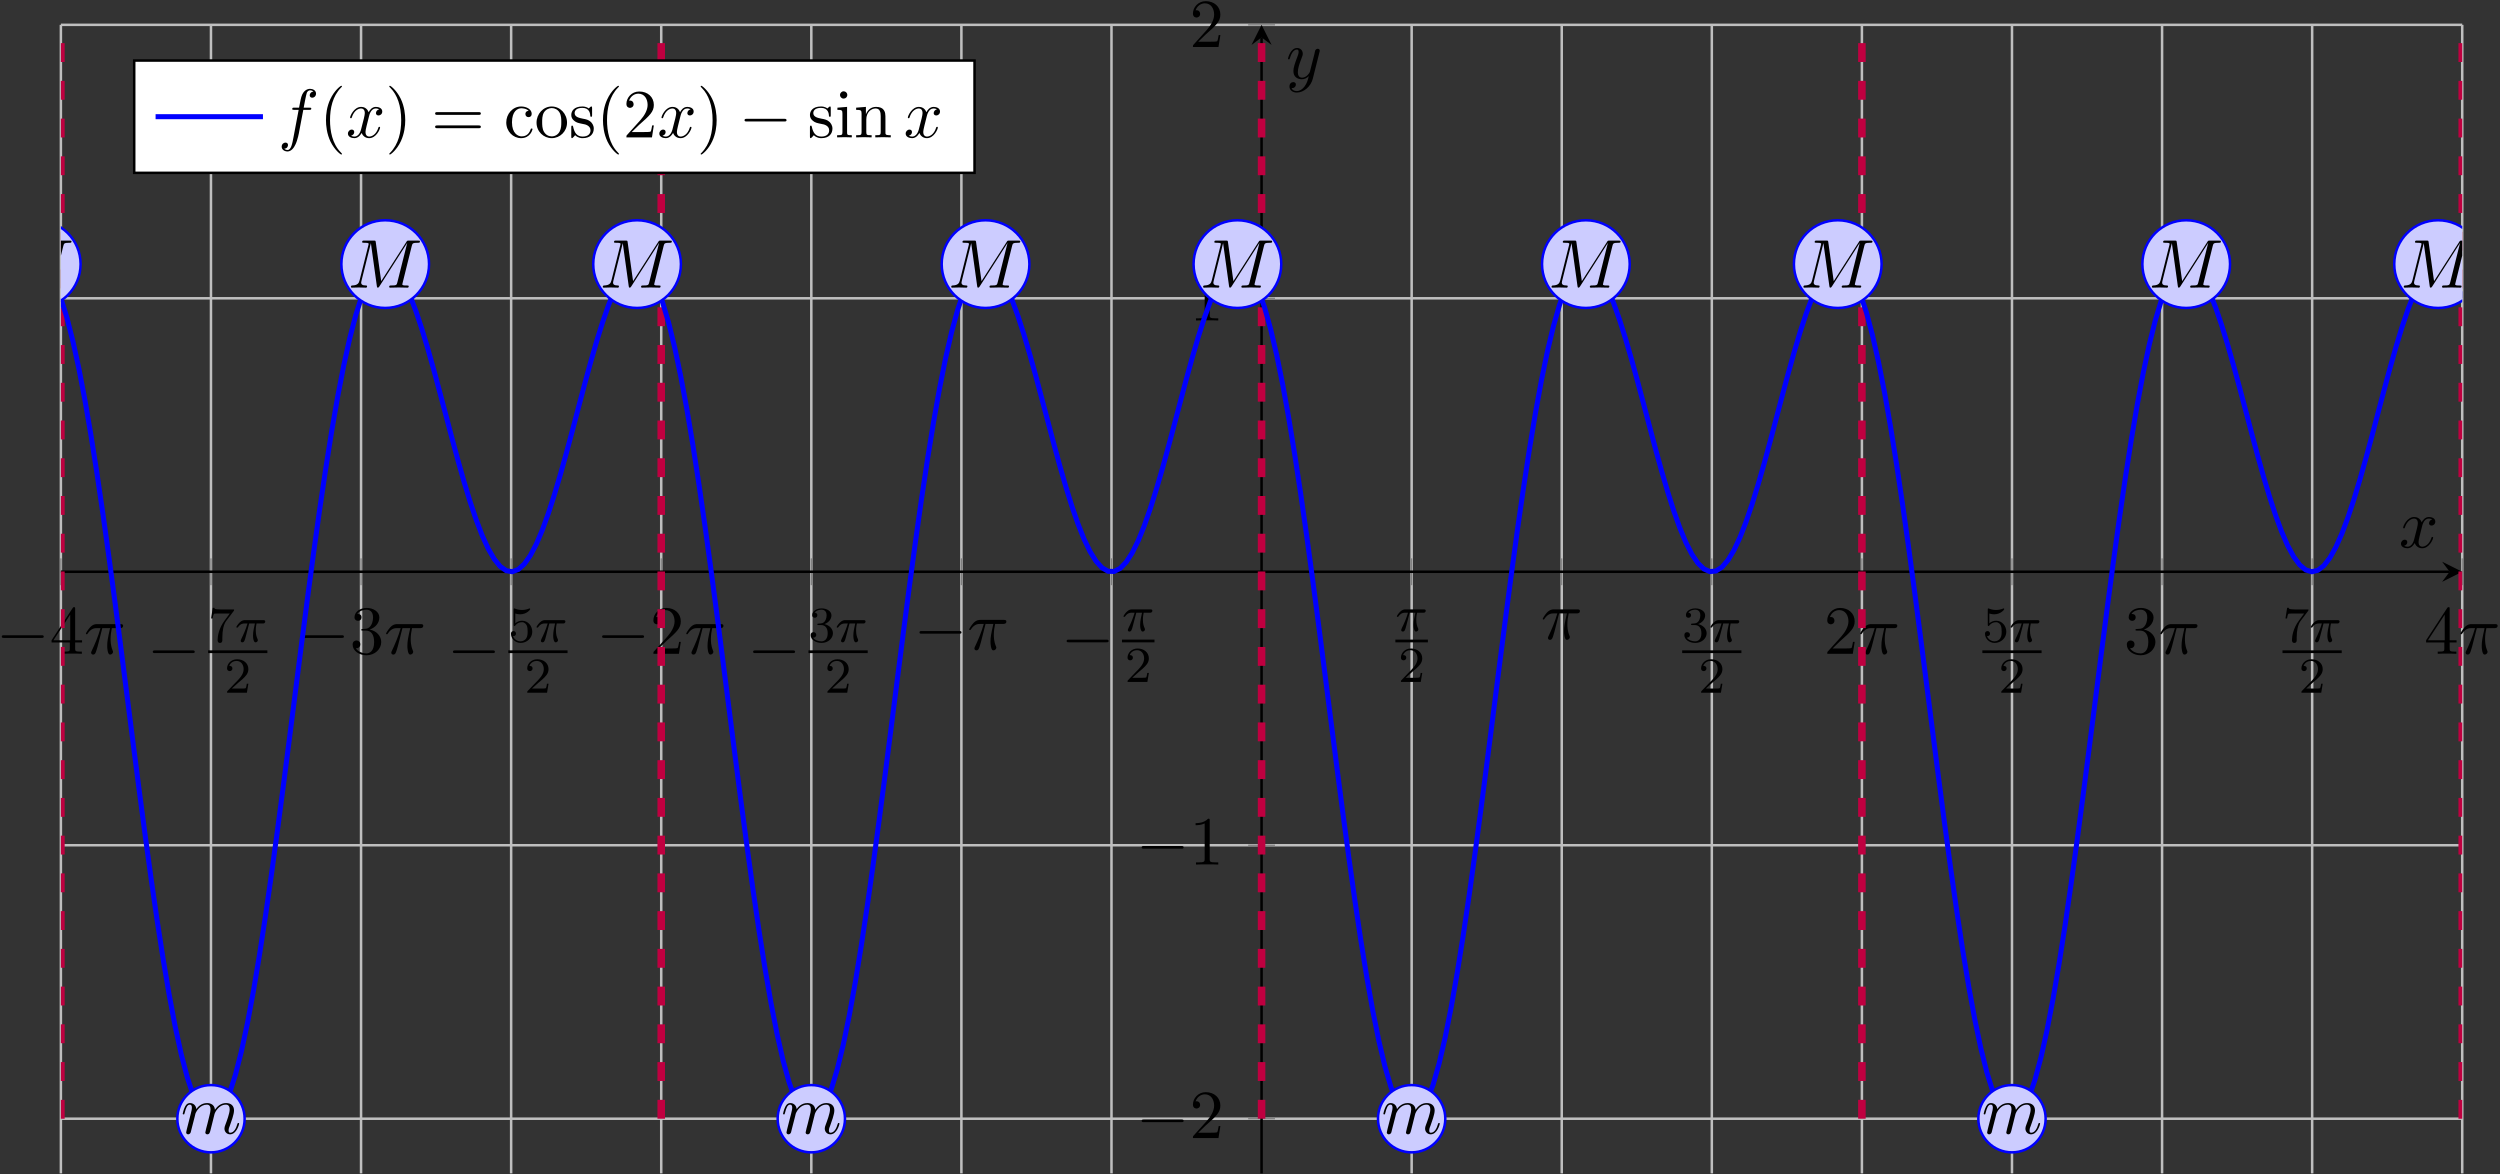 <?xml version="1.0" encoding="UTF-8"?>
<svg xmlns="http://www.w3.org/2000/svg" xmlns:xlink="http://www.w3.org/1999/xlink" width="396pt" height="186pt" viewBox="0 0 396 186" version="1.1">
<rect x="0" y="0" width="396" height="186" fill="#333333" stroke="none"/>
<defs>
<g>
<symbol overflow="visible" id="glyph0-0">
<path style="stroke:none;" d=""/>
</symbol>
<symbol overflow="visible" id="glyph0-1">
<path style="stroke:none;" d="M 7.188 -2.516 C 7.375 -2.516 7.562 -2.516 7.562 -2.719 C 7.562 -2.938 7.375 -2.938 7.188 -2.938 L 1.281 -2.938 C 1.094 -2.938 0.906 -2.938 0.906 -2.719 C 0.906 -2.516 1.094 -2.516 1.281 -2.516 Z M 7.188 -2.516 "/>
</symbol>
<symbol overflow="visible" id="glyph1-0">
<path style="stroke:none;" d=""/>
</symbol>
<symbol overflow="visible" id="glyph1-1">
<path style="stroke:none;" d="M 3.203 -1.797 L 3.203 -0.844 C 3.203 -0.453 3.188 -0.344 2.375 -0.344 L 2.156 -0.344 L 2.156 0 C 2.594 -0.031 3.156 -0.031 3.625 -0.031 C 4.078 -0.031 4.656 -0.031 5.109 0 L 5.109 -0.344 L 4.875 -0.344 C 4.062 -0.344 4.047 -0.453 4.047 -0.844 L 4.047 -1.797 L 5.141 -1.797 L 5.141 -2.141 L 4.047 -2.141 L 4.047 -7.094 C 4.047 -7.312 4.047 -7.391 3.875 -7.391 C 3.781 -7.391 3.734 -7.391 3.656 -7.25 L 0.312 -2.141 L 0.312 -1.797 Z M 3.266 -2.141 L 0.609 -2.141 L 3.266 -6.203 Z M 3.266 -2.141 "/>
</symbol>
<symbol overflow="visible" id="glyph1-2">
<path style="stroke:none;" d="M 3.156 -3.844 C 4.062 -4.141 4.688 -4.891 4.688 -5.766 C 4.688 -6.656 3.734 -7.266 2.688 -7.266 C 1.578 -7.266 0.75 -6.609 0.75 -5.781 C 0.75 -5.422 1 -5.219 1.312 -5.219 C 1.641 -5.219 1.859 -5.453 1.859 -5.766 C 1.859 -6.312 1.359 -6.312 1.188 -6.312 C 1.531 -6.844 2.25 -6.984 2.641 -6.984 C 3.094 -6.984 3.688 -6.75 3.688 -5.766 C 3.688 -5.641 3.672 -5 3.375 -4.531 C 3.047 -4 2.688 -3.969 2.406 -3.953 C 2.328 -3.953 2.062 -3.922 1.984 -3.922 C 1.891 -3.922 1.828 -3.906 1.828 -3.797 C 1.828 -3.672 1.891 -3.672 2.078 -3.672 L 2.562 -3.672 C 3.453 -3.672 3.859 -2.938 3.859 -1.859 C 3.859 -0.375 3.109 -0.062 2.625 -0.062 C 2.156 -0.062 1.344 -0.25 0.953 -0.891 C 1.344 -0.844 1.672 -1.078 1.672 -1.5 C 1.672 -1.891 1.391 -2.109 1.062 -2.109 C 0.812 -2.109 0.453 -1.953 0.453 -1.469 C 0.453 -0.484 1.469 0.234 2.656 0.234 C 3.984 0.234 4.984 -0.75 4.984 -1.859 C 4.984 -2.766 4.297 -3.609 3.156 -3.844 Z M 3.156 -3.844 "/>
</symbol>
<symbol overflow="visible" id="glyph1-3">
<path style="stroke:none;" d="M 1.391 -0.844 L 2.547 -1.969 C 4.25 -3.469 4.891 -4.062 4.891 -5.141 C 4.891 -6.391 3.922 -7.266 2.578 -7.266 C 1.359 -7.266 0.547 -6.266 0.547 -5.297 C 0.547 -4.672 1.094 -4.672 1.125 -4.672 C 1.312 -4.672 1.688 -4.812 1.688 -5.25 C 1.688 -5.547 1.5 -5.828 1.109 -5.828 C 1.031 -5.828 1 -5.828 0.969 -5.812 C 1.219 -6.516 1.812 -6.922 2.438 -6.922 C 3.438 -6.922 3.906 -6.047 3.906 -5.141 C 3.906 -4.281 3.359 -3.406 2.766 -2.734 L 0.672 -0.406 C 0.547 -0.281 0.547 -0.266 0.547 0 L 4.594 0 L 4.891 -1.891 L 4.625 -1.891 C 4.562 -1.578 4.5 -1.094 4.391 -0.922 C 4.312 -0.844 3.594 -0.844 3.344 -0.844 Z M 1.391 -0.844 "/>
</symbol>
<symbol overflow="visible" id="glyph1-4">
<path style="stroke:none;" d="M 3.203 -6.984 C 3.203 -7.234 3.203 -7.266 2.953 -7.266 C 2.281 -6.562 1.312 -6.562 0.969 -6.562 L 0.969 -6.234 C 1.188 -6.234 1.828 -6.234 2.406 -6.516 L 2.406 -0.859 C 2.406 -0.469 2.359 -0.344 1.391 -0.344 L 1.031 -0.344 L 1.031 0 C 1.422 -0.031 2.359 -0.031 2.797 -0.031 C 3.234 -0.031 4.188 -0.031 4.562 0 L 4.562 -0.344 L 4.219 -0.344 C 3.234 -0.344 3.203 -0.453 3.203 -0.859 Z M 3.203 -6.984 "/>
</symbol>
<symbol overflow="visible" id="glyph1-5">
<path style="stroke:none;" d="M 3.609 2.625 C 3.609 2.578 3.609 2.562 3.422 2.375 C 2.062 1 1.719 -1.062 1.719 -2.719 C 1.719 -4.625 2.125 -6.516 3.469 -7.891 C 3.609 -8.016 3.609 -8.031 3.609 -8.078 C 3.609 -8.141 3.562 -8.172 3.5 -8.172 C 3.391 -8.172 2.406 -7.438 1.766 -6.047 C 1.203 -4.859 1.078 -3.641 1.078 -2.719 C 1.078 -1.875 1.203 -0.562 1.797 0.672 C 2.453 2.016 3.391 2.719 3.5 2.719 C 3.562 2.719 3.609 2.688 3.609 2.625 Z M 3.609 2.625 "/>
</symbol>
<symbol overflow="visible" id="glyph1-6">
<path style="stroke:none;" d="M 3.156 -2.719 C 3.156 -3.578 3.031 -4.891 2.438 -6.125 C 1.781 -7.469 0.844 -8.172 0.734 -8.172 C 0.672 -8.172 0.625 -8.141 0.625 -8.078 C 0.625 -8.031 0.625 -8.016 0.828 -7.812 C 1.891 -6.734 2.516 -5 2.516 -2.719 C 2.516 -0.859 2.109 1.062 0.766 2.438 C 0.625 2.562 0.625 2.578 0.625 2.625 C 0.625 2.688 0.672 2.719 0.734 2.719 C 0.844 2.719 1.828 1.984 2.469 0.594 C 3.016 -0.594 3.156 -1.812 3.156 -2.719 Z M 3.156 -2.719 "/>
</symbol>
<symbol overflow="visible" id="glyph1-7">
<path style="stroke:none;" d="M 7.5 -3.562 C 7.656 -3.562 7.859 -3.562 7.859 -3.781 C 7.859 -4 7.656 -4 7.5 -4 L 0.969 -4 C 0.812 -4 0.609 -4 0.609 -3.781 C 0.609 -3.562 0.812 -3.562 0.984 -3.562 Z M 7.5 -1.453 C 7.656 -1.453 7.859 -1.453 7.859 -1.672 C 7.859 -1.891 7.656 -1.891 7.5 -1.891 L 0.984 -1.891 C 0.812 -1.891 0.609 -1.891 0.609 -1.672 C 0.609 -1.453 0.812 -1.453 0.969 -1.453 Z M 7.5 -1.453 "/>
</symbol>
<symbol overflow="visible" id="glyph1-8">
<path style="stroke:none;" d="M 1.281 -2.375 C 1.281 -4.156 2.172 -4.609 2.75 -4.609 C 2.844 -4.609 3.531 -4.609 3.922 -4.203 C 3.469 -4.172 3.406 -3.844 3.406 -3.703 C 3.406 -3.422 3.594 -3.203 3.906 -3.203 C 4.188 -3.203 4.406 -3.391 4.406 -3.719 C 4.406 -4.453 3.578 -4.891 2.734 -4.891 C 1.375 -4.891 0.375 -3.703 0.375 -2.359 C 0.375 -0.953 1.453 0.125 2.719 0.125 C 4.172 0.125 4.531 -1.188 4.531 -1.297 C 4.531 -1.406 4.422 -1.406 4.391 -1.406 C 4.281 -1.406 4.266 -1.359 4.25 -1.297 C 3.922 -0.281 3.219 -0.156 2.812 -0.156 C 2.234 -0.156 1.281 -0.625 1.281 -2.375 Z M 1.281 -2.375 "/>
</symbol>
<symbol overflow="visible" id="glyph1-9">
<path style="stroke:none;" d="M 5.141 -2.328 C 5.141 -3.734 4.047 -4.891 2.719 -4.891 C 1.359 -4.891 0.312 -3.703 0.312 -2.328 C 0.312 -0.922 1.438 0.125 2.719 0.125 C 4.031 0.125 5.141 -0.953 5.141 -2.328 Z M 2.719 -0.156 C 2.25 -0.156 1.781 -0.375 1.484 -0.891 C 1.203 -1.359 1.203 -2.031 1.203 -2.422 C 1.203 -2.844 1.203 -3.438 1.469 -3.922 C 1.766 -4.422 2.281 -4.641 2.719 -4.641 C 3.203 -4.641 3.672 -4.406 3.953 -3.938 C 4.234 -3.469 4.234 -2.828 4.234 -2.422 C 4.234 -2.031 4.234 -1.438 3.984 -0.953 C 3.75 -0.469 3.266 -0.156 2.719 -0.156 Z M 2.719 -0.156 "/>
</symbol>
<symbol overflow="visible" id="glyph1-10">
<path style="stroke:none;" d="M 2.266 -2.109 C 2.516 -2.078 3.406 -1.891 3.406 -1.109 C 3.406 -0.562 3.016 -0.125 2.172 -0.125 C 1.25 -0.125 0.859 -0.734 0.656 -1.672 C 0.625 -1.812 0.609 -1.859 0.5 -1.859 C 0.359 -1.859 0.359 -1.781 0.359 -1.578 L 0.359 -0.141 C 0.359 0.047 0.359 0.125 0.484 0.125 C 0.531 0.125 0.547 0.109 0.75 -0.094 C 0.781 -0.125 0.781 -0.141 0.969 -0.344 C 1.453 0.109 1.938 0.125 2.172 0.125 C 3.422 0.125 3.922 -0.609 3.922 -1.391 C 3.922 -1.969 3.594 -2.297 3.469 -2.438 C 3.109 -2.781 2.688 -2.875 2.219 -2.953 C 1.609 -3.078 0.891 -3.219 0.891 -3.844 C 0.891 -4.234 1.172 -4.672 2.109 -4.672 C 3.297 -4.672 3.359 -3.703 3.375 -3.359 C 3.391 -3.266 3.484 -3.266 3.516 -3.266 C 3.656 -3.266 3.656 -3.312 3.656 -3.516 L 3.656 -4.625 C 3.656 -4.812 3.656 -4.891 3.531 -4.891 C 3.484 -4.891 3.453 -4.891 3.312 -4.75 C 3.281 -4.719 3.172 -4.609 3.125 -4.578 C 2.719 -4.891 2.266 -4.891 2.109 -4.891 C 0.781 -4.891 0.359 -4.156 0.359 -3.547 C 0.359 -3.156 0.531 -2.859 0.828 -2.625 C 1.172 -2.328 1.484 -2.266 2.266 -2.109 Z M 2.266 -2.109 "/>
</symbol>
<symbol overflow="visible" id="glyph1-11">
<path style="stroke:none;" d="M 1.938 -4.828 L 0.406 -4.703 L 0.406 -4.359 C 1.109 -4.359 1.203 -4.297 1.203 -3.766 L 1.203 -0.828 C 1.203 -0.344 1.094 -0.344 0.359 -0.344 L 0.359 0 C 0.703 -0.016 1.297 -0.031 1.562 -0.031 C 1.938 -0.031 2.328 -0.016 2.688 0 L 2.688 -0.344 C 1.969 -0.344 1.938 -0.391 1.938 -0.812 Z M 1.969 -6.719 C 1.969 -7.062 1.703 -7.297 1.391 -7.297 C 1.062 -7.297 0.812 -7 0.812 -6.719 C 0.812 -6.422 1.062 -6.141 1.391 -6.141 C 1.703 -6.141 1.969 -6.375 1.969 -6.719 Z M 1.969 -6.719 "/>
</symbol>
<symbol overflow="visible" id="glyph1-12">
<path style="stroke:none;" d="M 1.203 -3.75 L 1.203 -0.828 C 1.203 -0.344 1.078 -0.344 0.344 -0.344 L 0.344 0 C 0.734 -0.016 1.281 -0.031 1.578 -0.031 C 1.859 -0.031 2.438 -0.016 2.797 0 L 2.797 -0.344 C 2.078 -0.344 1.953 -0.344 1.953 -0.828 L 1.953 -2.828 C 1.953 -3.969 2.719 -4.578 3.422 -4.578 C 4.109 -4.578 4.234 -3.984 4.234 -3.375 L 4.234 -0.828 C 4.234 -0.344 4.109 -0.344 3.375 -0.344 L 3.375 0 C 3.766 -0.016 4.312 -0.031 4.609 -0.031 C 4.891 -0.031 5.469 -0.016 5.828 0 L 5.828 -0.344 C 5.266 -0.344 5 -0.344 4.984 -0.672 L 4.984 -2.75 C 4.984 -3.688 4.984 -4.031 4.641 -4.422 C 4.5 -4.609 4.141 -4.828 3.5 -4.828 C 2.703 -4.828 2.188 -4.359 1.891 -3.672 L 1.891 -4.828 L 0.344 -4.703 L 0.344 -4.359 C 1.109 -4.359 1.203 -4.281 1.203 -3.75 Z M 1.203 -3.75 "/>
</symbol>
<symbol overflow="visible" id="glyph2-0">
<path style="stroke:none;" d=""/>
</symbol>
<symbol overflow="visible" id="glyph2-1">
<path style="stroke:none;" d="M 2.891 -4.062 L 4.125 -4.062 C 3.766 -2.453 3.672 -1.984 3.672 -1.25 C 3.672 -1.094 3.672 -0.797 3.75 -0.422 C 3.859 0.047 3.984 0.125 4.141 0.125 C 4.359 0.125 4.594 -0.078 4.594 -0.297 C 4.594 -0.359 4.594 -0.375 4.531 -0.531 C 4.203 -1.312 4.203 -2.031 4.203 -2.328 C 4.203 -2.906 4.281 -3.5 4.406 -4.062 L 5.656 -4.062 C 5.797 -4.062 6.188 -4.062 6.188 -4.438 C 6.188 -4.703 5.953 -4.703 5.75 -4.703 L 2.094 -4.703 C 1.859 -4.703 1.438 -4.703 0.953 -4.188 C 0.578 -3.766 0.297 -3.266 0.297 -3.203 C 0.297 -3.203 0.297 -3.094 0.422 -3.094 C 0.516 -3.094 0.531 -3.141 0.594 -3.234 C 1.141 -4.062 1.766 -4.062 1.984 -4.062 L 2.609 -4.062 C 2.25 -2.75 1.672 -1.422 1.203 -0.438 C 1.125 -0.266 1.125 -0.25 1.125 -0.172 C 1.125 0.031 1.297 0.125 1.438 0.125 C 1.766 0.125 1.859 -0.188 1.984 -0.594 C 2.141 -1.094 2.141 -1.109 2.281 -1.656 Z M 2.891 -4.062 "/>
</symbol>
<symbol overflow="visible" id="glyph2-2">
<path style="stroke:none;" d="M 10.094 -6.609 C 10.203 -7 10.219 -7.109 11.031 -7.109 C 11.281 -7.109 11.391 -7.109 11.391 -7.328 C 11.391 -7.453 11.281 -7.453 11.094 -7.453 L 9.656 -7.453 C 9.375 -7.453 9.359 -7.453 9.234 -7.234 L 5.25 -1.031 L 4.391 -7.203 C 4.359 -7.453 4.344 -7.453 4.062 -7.453 L 2.562 -7.453 C 2.359 -7.453 2.234 -7.453 2.234 -7.234 C 2.234 -7.109 2.328 -7.109 2.547 -7.109 C 2.688 -7.109 2.891 -7.094 3.016 -7.094 C 3.203 -7.062 3.266 -7.031 3.266 -6.922 C 3.266 -6.875 3.25 -6.844 3.219 -6.703 L 1.828 -1.156 C 1.719 -0.719 1.531 -0.375 0.656 -0.344 C 0.594 -0.344 0.453 -0.328 0.453 -0.125 C 0.453 -0.031 0.531 0 0.609 0 C 0.953 0 1.344 -0.031 1.703 -0.031 C 2.078 -0.031 2.469 0 2.828 0 C 2.875 0 3.016 0 3.016 -0.219 C 3.016 -0.344 2.906 -0.344 2.828 -0.344 C 2.203 -0.344 2.078 -0.562 2.078 -0.812 C 2.078 -0.891 2.094 -0.953 2.125 -1.062 L 3.609 -7.016 L 3.625 -7.016 L 4.562 -0.25 C 4.578 -0.125 4.594 0 4.719 0 C 4.844 0 4.906 -0.125 4.969 -0.203 L 9.375 -7.094 L 7.812 -0.844 C 7.703 -0.422 7.688 -0.344 6.828 -0.344 C 6.641 -0.344 6.516 -0.344 6.516 -0.125 C 6.516 0 6.656 0 6.688 0 C 6.984 0 7.734 -0.031 8.031 -0.031 C 8.484 -0.031 8.953 0 9.406 0 C 9.469 0 9.609 0 9.609 -0.219 C 9.609 -0.344 9.516 -0.344 9.297 -0.344 C 8.906 -0.344 8.594 -0.344 8.594 -0.531 C 8.594 -0.578 8.594 -0.594 8.656 -0.797 Z M 10.094 -6.609 "/>
</symbol>
<symbol overflow="visible" id="glyph2-3">
<path style="stroke:none;" d="M 0.953 -0.641 C 0.922 -0.484 0.859 -0.234 0.859 -0.172 C 0.859 0.016 1.016 0.125 1.172 0.125 C 1.312 0.125 1.5 0.031 1.578 -0.188 C 1.594 -0.203 1.719 -0.719 1.781 -1 L 2.031 -1.969 C 2.094 -2.219 2.156 -2.453 2.219 -2.703 C 2.25 -2.891 2.344 -3.203 2.359 -3.25 C 2.516 -3.594 3.094 -4.578 4.141 -4.578 C 4.625 -4.578 4.719 -4.172 4.719 -3.812 C 4.719 -3.547 4.641 -3.234 4.562 -2.906 L 4.25 -1.641 L 4.031 -0.812 C 3.984 -0.594 3.891 -0.234 3.891 -0.172 C 3.891 0.016 4.047 0.125 4.203 0.125 C 4.547 0.125 4.609 -0.156 4.703 -0.5 C 4.859 -1.109 5.25 -2.703 5.359 -3.125 C 5.391 -3.266 5.969 -4.578 7.156 -4.578 C 7.625 -4.578 7.75 -4.203 7.75 -3.812 C 7.75 -3.203 7.281 -1.953 7.062 -1.375 C 6.969 -1.109 6.922 -1 6.922 -0.781 C 6.922 -0.266 7.312 0.125 7.812 0.125 C 8.844 0.125 9.25 -1.469 9.25 -1.562 C 9.25 -1.672 9.156 -1.672 9.125 -1.672 C 9.016 -1.672 9.016 -1.641 8.953 -1.469 C 8.797 -0.891 8.438 -0.125 7.844 -0.125 C 7.656 -0.125 7.578 -0.234 7.578 -0.484 C 7.578 -0.75 7.672 -1.016 7.781 -1.25 C 7.984 -1.828 8.438 -3.031 8.438 -3.656 C 8.438 -4.359 8 -4.828 7.188 -4.828 C 6.375 -4.828 5.812 -4.344 5.406 -3.766 C 5.406 -3.906 5.359 -4.281 5.062 -4.531 C 4.781 -4.766 4.438 -4.828 4.172 -4.828 C 3.188 -4.828 2.656 -4.125 2.469 -3.875 C 2.406 -4.5 1.953 -4.828 1.469 -4.828 C 0.953 -4.828 0.75 -4.391 0.656 -4.203 C 0.453 -3.812 0.312 -3.172 0.312 -3.141 C 0.312 -3.031 0.422 -3.031 0.453 -3.031 C 0.562 -3.031 0.562 -3.047 0.625 -3.281 C 0.812 -4.062 1.031 -4.578 1.422 -4.578 C 1.609 -4.578 1.766 -4.5 1.766 -4.078 C 1.766 -3.844 1.734 -3.734 1.594 -3.156 Z M 0.953 -0.641 "/>
</symbol>
<symbol overflow="visible" id="glyph2-4">
<path style="stroke:none;" d="M 3.641 -3.297 C 3.703 -3.578 3.953 -4.578 4.719 -4.578 C 4.781 -4.578 5.031 -4.578 5.266 -4.438 C 4.969 -4.391 4.75 -4.109 4.75 -3.844 C 4.75 -3.672 4.859 -3.469 5.156 -3.469 C 5.406 -3.469 5.75 -3.672 5.75 -4.094 C 5.75 -4.672 5.109 -4.828 4.734 -4.828 C 4.094 -4.828 3.719 -4.25 3.594 -3.984 C 3.312 -4.719 2.719 -4.828 2.406 -4.828 C 1.281 -4.828 0.656 -3.406 0.656 -3.141 C 0.656 -3.031 0.766 -3.031 0.781 -3.031 C 0.875 -3.031 0.906 -3.047 0.922 -3.156 C 1.297 -4.312 2.016 -4.578 2.391 -4.578 C 2.594 -4.578 2.984 -4.484 2.984 -3.844 C 2.984 -3.516 2.797 -2.781 2.391 -1.25 C 2.219 -0.578 1.828 -0.125 1.359 -0.125 C 1.281 -0.125 1.031 -0.125 0.812 -0.266 C 1.078 -0.312 1.312 -0.547 1.312 -0.844 C 1.312 -1.141 1.078 -1.234 0.922 -1.234 C 0.594 -1.234 0.312 -0.953 0.312 -0.594 C 0.312 -0.094 0.859 0.125 1.344 0.125 C 2.062 0.125 2.453 -0.641 2.484 -0.703 C 2.625 -0.312 3.016 0.125 3.672 0.125 C 4.781 0.125 5.406 -1.281 5.406 -1.562 C 5.406 -1.672 5.312 -1.672 5.281 -1.672 C 5.188 -1.672 5.156 -1.625 5.141 -1.547 C 4.781 -0.375 4.031 -0.125 3.688 -0.125 C 3.266 -0.125 3.094 -0.469 3.094 -0.844 C 3.094 -1.078 3.156 -1.312 3.266 -1.797 Z M 3.641 -3.297 "/>
</symbol>
<symbol overflow="visible" id="glyph2-5">
<path style="stroke:none;" d="M 5.297 -4.156 C 5.344 -4.312 5.344 -4.328 5.344 -4.406 C 5.344 -4.609 5.188 -4.703 5.031 -4.703 C 4.922 -4.703 4.75 -4.641 4.641 -4.469 C 4.625 -4.422 4.531 -4.078 4.5 -3.875 C 4.422 -3.594 4.344 -3.297 4.281 -3.016 L 3.781 -1.047 C 3.734 -0.891 3.266 -0.125 2.547 -0.125 C 2 -0.125 1.875 -0.594 1.875 -1 C 1.875 -1.5 2.062 -2.188 2.438 -3.141 C 2.609 -3.594 2.656 -3.703 2.656 -3.922 C 2.656 -4.422 2.297 -4.828 1.75 -4.828 C 0.719 -4.828 0.312 -3.234 0.312 -3.141 C 0.312 -3.031 0.422 -3.031 0.453 -3.031 C 0.562 -3.031 0.562 -3.047 0.625 -3.234 C 0.922 -4.25 1.359 -4.578 1.719 -4.578 C 1.812 -4.578 2 -4.578 2 -4.234 C 2 -3.953 1.891 -3.672 1.812 -3.469 C 1.375 -2.312 1.172 -1.688 1.172 -1.172 C 1.172 -0.203 1.859 0.125 2.516 0.125 C 2.938 0.125 3.297 -0.062 3.609 -0.375 C 3.469 0.203 3.344 0.734 2.906 1.312 C 2.625 1.672 2.203 2 1.703 2 C 1.547 2 1.062 1.969 0.875 1.531 C 1.047 1.531 1.188 1.531 1.344 1.406 C 1.453 1.312 1.562 1.172 1.562 0.953 C 1.562 0.625 1.266 0.578 1.156 0.578 C 0.906 0.578 0.547 0.75 0.547 1.281 C 0.547 1.828 1.031 2.234 1.703 2.234 C 2.828 2.234 3.953 1.25 4.25 0.016 Z M 5.297 -4.156 "/>
</symbol>
<symbol overflow="visible" id="glyph2-6">
<path style="stroke:none;" d="M 4 -4.359 L 4.938 -4.359 C 5.156 -4.359 5.266 -4.359 5.266 -4.578 C 5.266 -4.703 5.156 -4.703 4.969 -4.703 L 4.062 -4.703 L 4.297 -5.938 C 4.344 -6.172 4.5 -6.953 4.562 -7.078 C 4.656 -7.281 4.844 -7.453 5.078 -7.453 C 5.109 -7.453 5.406 -7.453 5.609 -7.25 C 5.125 -7.203 5.016 -6.828 5.016 -6.656 C 5.016 -6.406 5.219 -6.281 5.422 -6.281 C 5.703 -6.281 6.016 -6.516 6.016 -6.938 C 6.016 -7.438 5.516 -7.688 5.078 -7.688 C 4.703 -7.688 4.016 -7.5 3.688 -6.406 C 3.625 -6.188 3.594 -6.078 3.328 -4.703 L 2.578 -4.703 C 2.359 -4.703 2.25 -4.703 2.25 -4.5 C 2.25 -4.359 2.344 -4.359 2.547 -4.359 L 3.266 -4.359 L 2.453 -0.047 C 2.25 1 2.078 2 1.5 2 C 1.469 2 1.188 2 0.984 1.797 C 1.484 1.766 1.578 1.375 1.578 1.203 C 1.578 0.953 1.391 0.828 1.172 0.828 C 0.891 0.828 0.578 1.062 0.578 1.484 C 0.578 1.969 1.062 2.234 1.5 2.234 C 2.109 2.234 2.547 1.594 2.734 1.172 C 3.094 0.484 3.344 -0.828 3.344 -0.906 Z M 4 -4.359 "/>
</symbol>
<symbol overflow="visible" id="glyph3-0">
<path style="stroke:none;" d=""/>
</symbol>
<symbol overflow="visible" id="glyph3-1">
<path style="stroke:none;" d="M 4.031 -4.859 C 4.109 -4.938 4.109 -4.953 4.109 -5.125 L 2.078 -5.125 C 1.875 -5.125 1.641 -5.141 1.438 -5.156 C 1.016 -5.188 1.016 -5.266 0.984 -5.391 L 0.734 -5.391 L 0.469 -3.703 L 0.719 -3.703 C 0.734 -3.828 0.828 -4.375 0.938 -4.438 C 1.016 -4.484 1.625 -4.484 1.734 -4.484 L 3.422 -4.484 L 2.609 -3.375 C 1.703 -2.172 1.5 -0.906 1.5 -0.281 C 1.5 -0.203 1.5 0.172 1.875 0.172 C 2.25 0.172 2.25 -0.188 2.25 -0.281 L 2.25 -0.672 C 2.25 -1.812 2.453 -2.75 2.844 -3.281 Z M 4.031 -4.859 "/>
</symbol>
<symbol overflow="visible" id="glyph3-2">
<path style="stroke:none;" d="M 2.25 -1.625 C 2.375 -1.75 2.703 -2.016 2.844 -2.125 C 3.328 -2.578 3.797 -3.016 3.797 -3.734 C 3.797 -4.688 3 -5.297 2.016 -5.297 C 1.047 -5.297 0.422 -4.578 0.422 -3.859 C 0.422 -3.469 0.734 -3.422 0.844 -3.422 C 1.016 -3.422 1.266 -3.531 1.266 -3.844 C 1.266 -4.25 0.859 -4.25 0.766 -4.25 C 1 -4.844 1.531 -5.031 1.922 -5.031 C 2.656 -5.031 3.047 -4.406 3.047 -3.734 C 3.047 -2.906 2.469 -2.297 1.516 -1.344 L 0.516 -0.297 C 0.422 -0.219 0.422 -0.203 0.422 0 L 3.562 0 L 3.797 -1.422 L 3.547 -1.422 C 3.531 -1.266 3.469 -0.875 3.375 -0.719 C 3.328 -0.656 2.719 -0.656 2.594 -0.656 L 1.172 -0.656 Z M 2.25 -1.625 "/>
</symbol>
<symbol overflow="visible" id="glyph3-3">
<path style="stroke:none;" d="M 1.109 -4.484 C 1.219 -4.453 1.531 -4.359 1.875 -4.359 C 2.875 -4.359 3.469 -5.062 3.469 -5.188 C 3.469 -5.281 3.422 -5.297 3.375 -5.297 C 3.359 -5.297 3.344 -5.297 3.281 -5.266 C 2.969 -5.141 2.594 -5.047 2.172 -5.047 C 1.703 -5.047 1.312 -5.156 1.062 -5.266 C 0.984 -5.297 0.969 -5.297 0.953 -5.297 C 0.859 -5.297 0.859 -5.219 0.859 -5.062 L 0.859 -2.734 C 0.859 -2.594 0.859 -2.5 0.984 -2.5 C 1.047 -2.5 1.062 -2.531 1.109 -2.594 C 1.203 -2.703 1.5 -3.109 2.188 -3.109 C 2.625 -3.109 2.844 -2.75 2.922 -2.594 C 3.047 -2.312 3.062 -1.938 3.062 -1.641 C 3.062 -1.344 3.062 -0.906 2.844 -0.562 C 2.688 -0.312 2.359 -0.078 1.938 -0.078 C 1.422 -0.078 0.922 -0.391 0.734 -0.922 C 0.75 -0.906 0.812 -0.906 0.812 -0.906 C 1.031 -0.906 1.219 -1.047 1.219 -1.297 C 1.219 -1.594 0.984 -1.703 0.828 -1.703 C 0.672 -1.703 0.422 -1.625 0.422 -1.281 C 0.422 -0.562 1.047 0.172 1.953 0.172 C 2.953 0.172 3.797 -0.609 3.797 -1.594 C 3.797 -2.516 3.125 -3.344 2.188 -3.344 C 1.797 -3.344 1.422 -3.219 1.109 -2.938 Z M 1.109 -4.484 "/>
</symbol>
<symbol overflow="visible" id="glyph3-4">
<path style="stroke:none;" d="M 2.016 -2.656 C 2.641 -2.656 3.047 -2.203 3.047 -1.359 C 3.047 -0.359 2.484 -0.078 2.062 -0.078 C 1.625 -0.078 1.016 -0.234 0.734 -0.656 C 1.031 -0.656 1.234 -0.844 1.234 -1.094 C 1.234 -1.359 1.047 -1.531 0.781 -1.531 C 0.578 -1.531 0.344 -1.406 0.344 -1.078 C 0.344 -0.328 1.156 0.172 2.078 0.172 C 3.125 0.172 3.875 -0.562 3.875 -1.359 C 3.875 -2.031 3.344 -2.625 2.531 -2.812 C 3.156 -3.031 3.641 -3.562 3.641 -4.203 C 3.641 -4.844 2.922 -5.297 2.094 -5.297 C 1.234 -5.297 0.594 -4.844 0.594 -4.234 C 0.594 -3.938 0.781 -3.812 1 -3.812 C 1.25 -3.812 1.406 -3.984 1.406 -4.219 C 1.406 -4.516 1.141 -4.625 0.969 -4.625 C 1.312 -5.062 1.922 -5.094 2.062 -5.094 C 2.266 -5.094 2.875 -5.031 2.875 -4.203 C 2.875 -3.656 2.641 -3.312 2.531 -3.188 C 2.297 -2.938 2.109 -2.922 1.625 -2.891 C 1.469 -2.891 1.406 -2.875 1.406 -2.766 C 1.406 -2.656 1.484 -2.656 1.625 -2.656 Z M 2.016 -2.656 "/>
</symbol>
<symbol overflow="visible" id="glyph4-0">
<path style="stroke:none;" d=""/>
</symbol>
<symbol overflow="visible" id="glyph4-1">
<path style="stroke:none;" d="M 2.266 -2.906 L 3.172 -2.906 C 3.016 -2.188 2.875 -1.594 2.875 -1 C 2.875 -0.953 2.875 -0.609 2.953 -0.312 C 3.062 0.016 3.141 0.078 3.281 0.078 C 3.453 0.078 3.641 -0.078 3.641 -0.266 C 3.641 -0.312 3.641 -0.328 3.609 -0.406 C 3.438 -0.766 3.312 -1.156 3.312 -1.812 C 3.312 -1.984 3.312 -2.328 3.438 -2.906 L 4.406 -2.906 C 4.531 -2.906 4.609 -2.906 4.688 -2.969 C 4.797 -3.062 4.812 -3.156 4.812 -3.219 C 4.812 -3.438 4.609 -3.438 4.484 -3.438 L 1.609 -3.438 C 1.438 -3.438 1.125 -3.438 0.734 -3.047 C 0.453 -2.766 0.234 -2.406 0.234 -2.344 C 0.234 -2.266 0.281 -2.25 0.344 -2.25 C 0.438 -2.25 0.453 -2.266 0.5 -2.328 C 0.891 -2.906 1.359 -2.906 1.531 -2.906 L 2 -2.906 C 1.766 -2.062 1.344 -1.094 1.047 -0.516 C 1 -0.391 0.922 -0.234 0.922 -0.172 C 0.922 0 1.047 0.078 1.172 0.078 C 1.484 0.078 1.562 -0.219 1.734 -0.875 Z M 2.266 -2.906 "/>
</symbol>
</g>
<clipPath id="clip1">
  <path d="M 104 3.934 L 106 3.934 L 106 178 L 104 178 Z M 104 3.934 "/>
</clipPath>
<clipPath id="clip2">
  <path d="M 199 3.934 L 201 3.934 L 201 178 L 199 178 Z M 199 3.934 "/>
</clipPath>
<clipPath id="clip3">
  <path d="M 294 3.934 L 296 3.934 L 296 178 L 294 178 Z M 294 3.934 "/>
</clipPath>
<clipPath id="clip4">
  <path d="M 389 3.934 L 390.016 3.934 L 390.016 178 L 389 178 Z M 389 3.934 "/>
</clipPath>
<clipPath id="clip5">
  <path d="M 9.645 3.934 L 11 3.934 L 11 178 L 9.645 178 Z M 9.645 3.934 "/>
</clipPath>
<clipPath id="clip6">
  <path d="M 9.645 30 L 390.016 30 L 390.016 185.867 L 9.645 185.867 Z M 9.645 30 "/>
</clipPath>
<clipPath id="clip7">
  <path d="M 379 34 L 390.016 34 L 390.016 49 L 379 49 Z M 379 34 "/>
</clipPath>
<clipPath id="clip8">
  <path d="M 373 29 L 390.016 29 L 390.016 55 L 373 55 Z M 373 29 "/>
</clipPath>
<clipPath id="clip9">
  <path d="M 380 38 L 390.016 38 L 390.016 46 L 380 46 Z M 380 38 "/>
</clipPath>
<clipPath id="clip10">
  <path d="M 9.645 34 L 13 34 L 13 49 L 9.645 49 Z M 9.645 34 "/>
</clipPath>
<clipPath id="clip11">
  <path d="M 9.645 29 L 19 29 L 19 55 L 9.645 55 Z M 9.645 29 "/>
</clipPath>
<clipPath id="clip12">
  <path d="M 9.645 38 L 12 38 L 12 46 L 9.645 46 Z M 9.645 38 "/>
</clipPath>
<clipPath id="clip13">
  <path d="M 212 166 L 235 166 L 235 185.867 L 212 185.867 Z M 212 166 "/>
</clipPath>
<clipPath id="clip14">
  <path d="M 307 166 L 330 166 L 330 185.867 L 307 185.867 Z M 307 166 "/>
</clipPath>
<clipPath id="clip15">
  <path d="M 22 166 L 45 166 L 45 185.867 L 22 185.867 Z M 22 166 "/>
</clipPath>
<clipPath id="clip16">
  <path d="M 117 166 L 140 166 L 140 185.867 L 117 185.867 Z M 117 166 "/>
</clipPath>
</defs>
<g id="surface1">
<path style="fill:none;stroke-width:0.399;stroke-linecap:butt;stroke-linejoin:miter;stroke:rgb(75%,75%,75%);stroke-opacity:1;stroke-miterlimit:10;" d="M -0.001 0.001 L -0.001 181.934 M 23.772 0.001 L 23.772 181.934 M 47.545 0.001 L 47.545 181.934 M 71.319 0.001 L 71.319 181.934 M 95.092 0.001 L 95.092 181.934 M 118.866 0.001 L 118.866 181.934 M 142.639 0.001 L 142.639 181.934 M 166.413 0.001 L 166.413 181.934 M 213.959 0.001 L 213.959 181.934 M 237.733 0.001 L 237.733 181.934 M 261.506 0.001 L 261.506 181.934 M 285.28 0.001 L 285.28 181.934 M 309.053 0.001 L 309.053 181.934 M 332.827 0.001 L 332.827 181.934 M 356.6 0.001 L 356.6 181.934 M 380.37 0.001 L 380.37 181.934 " transform="matrix(1,0,0,-1,9.646,185.868)"/>
<path style="fill:none;stroke-width:0.399;stroke-linecap:butt;stroke-linejoin:miter;stroke:rgb(75%,75%,75%);stroke-opacity:1;stroke-miterlimit:10;" d="M -0.001 8.665 L 380.37 8.665 M -0.001 51.981 L 380.37 51.981 M -0.001 138.618 L 380.37 138.618 M -0.001 181.934 L 380.37 181.934 " transform="matrix(1,0,0,-1,9.646,185.868)"/>
<path style="fill:none;stroke-width:0.199;stroke-linecap:butt;stroke-linejoin:miter;stroke:rgb(50%,50%,50%);stroke-opacity:1;stroke-miterlimit:10;" d="M -0.001 93.173 L -0.001 97.427 M 23.772 93.173 L 23.772 97.427 M 47.545 93.173 L 47.545 97.427 M 71.319 93.173 L 71.319 97.427 M 95.092 93.173 L 95.092 97.427 M 118.866 93.173 L 118.866 97.427 M 142.639 93.173 L 142.639 97.427 M 166.413 93.173 L 166.413 97.427 M 213.959 93.173 L 213.959 97.427 M 237.733 93.173 L 237.733 97.427 M 261.506 93.173 L 261.506 97.427 M 285.28 93.173 L 285.28 97.427 M 309.053 93.173 L 309.053 97.427 M 332.827 93.173 L 332.827 97.427 M 356.6 93.173 L 356.6 97.427 M 380.37 93.173 L 380.37 97.427 " transform="matrix(1,0,0,-1,9.646,185.868)"/>
<path style="fill:none;stroke-width:0.199;stroke-linecap:butt;stroke-linejoin:miter;stroke:rgb(50%,50%,50%);stroke-opacity:1;stroke-miterlimit:10;" d="M 188.061 8.665 L 192.311 8.665 M 188.061 51.981 L 192.311 51.981 M 188.061 138.618 L 192.311 138.618 M 188.061 181.934 L 192.311 181.934 " transform="matrix(1,0,0,-1,9.646,185.868)"/>
<path style="fill:none;stroke-width:0.399;stroke-linecap:butt;stroke-linejoin:miter;stroke:rgb(0%,0%,0%);stroke-opacity:1;stroke-miterlimit:10;" d="M -0.001 95.302 L 378.377 95.302 " transform="matrix(1,0,0,-1,9.646,185.868)"/>
<path style=" stroke:none;fill-rule:nonzero;fill:rgb(0%,0%,0%);fill-opacity:1;" d="M 390.016 90.566 L 386.828 88.973 L 388.023 90.566 L 386.828 92.164 "/>
<path style="fill:none;stroke-width:0.399;stroke-linecap:butt;stroke-linejoin:miter;stroke:rgb(0%,0%,0%);stroke-opacity:1;stroke-miterlimit:10;" d="M 190.186 0.001 L 190.186 179.942 " transform="matrix(1,0,0,-1,9.646,185.868)"/>
<path style=" stroke:none;fill-rule:nonzero;fill:rgb(0%,0%,0%);fill-opacity:1;" d="M 199.832 3.934 L 198.238 7.121 L 199.832 5.926 L 201.426 7.121 "/>
<g style="fill:rgb(0%,0%,0%);fill-opacity:1;">
  <use xlink:href="#glyph0-1" x="-0.629" y="103.561"/>
</g>
<g style="fill:rgb(0%,0%,0%);fill-opacity:1;">
  <use xlink:href="#glyph1-1" x="7.856" y="103.561"/>
</g>
<g style="fill:rgb(0%,0%,0%);fill-opacity:1;">
  <use xlink:href="#glyph2-1" x="13.31" y="103.561"/>
</g>
<g style="fill:rgb(0%,0%,0%);fill-opacity:1;">
  <use xlink:href="#glyph0-1" x="23.289" y="105.962"/>
</g>
<g style="fill:rgb(0%,0%,0%);fill-opacity:1;">
  <use xlink:href="#glyph3-1" x="32.969" y="101.667"/>
</g>
<g style="fill:rgb(0%,0%,0%);fill-opacity:1;">
  <use xlink:href="#glyph4-1" x="37.203" y="101.667"/>
</g>
<path style="fill:none;stroke-width:0.436;stroke-linecap:butt;stroke-linejoin:miter;stroke:rgb(0%,0%,0%);stroke-opacity:1;stroke-miterlimit:10;" d="M -0 0.001 L 9.383 0.001 " transform="matrix(1,0,0,-1,32.969,103.235)"/>
<g style="fill:rgb(0%,0%,0%);fill-opacity:1;">
  <use xlink:href="#glyph3-2" x="35.544" y="109.724"/>
</g>
<g style="fill:rgb(0%,0%,0%);fill-opacity:1;">
  <use xlink:href="#glyph0-1" x="46.917" y="103.561"/>
</g>
<g style="fill:rgb(0%,0%,0%);fill-opacity:1;">
  <use xlink:href="#glyph1-2" x="55.402" y="103.561"/>
</g>
<g style="fill:rgb(0%,0%,0%);fill-opacity:1;">
  <use xlink:href="#glyph2-1" x="60.856" y="103.561"/>
</g>
<g style="fill:rgb(0%,0%,0%);fill-opacity:1;">
  <use xlink:href="#glyph0-1" x="70.835" y="105.962"/>
</g>
<g style="fill:rgb(0%,0%,0%);fill-opacity:1;">
  <use xlink:href="#glyph3-3" x="80.515" y="101.667"/>
</g>
<g style="fill:rgb(0%,0%,0%);fill-opacity:1;">
  <use xlink:href="#glyph4-1" x="84.749" y="101.667"/>
</g>
<path style="fill:none;stroke-width:0.436;stroke-linecap:butt;stroke-linejoin:miter;stroke:rgb(0%,0%,0%);stroke-opacity:1;stroke-miterlimit:10;" d="M 0.001 0.001 L 9.383 0.001 " transform="matrix(1,0,0,-1,80.515,103.235)"/>
<g style="fill:rgb(0%,0%,0%);fill-opacity:1;">
  <use xlink:href="#glyph3-2" x="83.09" y="109.724"/>
</g>
<g style="fill:rgb(0%,0%,0%);fill-opacity:1;">
  <use xlink:href="#glyph0-1" x="94.463" y="103.561"/>
</g>
<g style="fill:rgb(0%,0%,0%);fill-opacity:1;">
  <use xlink:href="#glyph1-3" x="102.948" y="103.561"/>
</g>
<g style="fill:rgb(0%,0%,0%);fill-opacity:1;">
  <use xlink:href="#glyph2-1" x="108.402" y="103.561"/>
</g>
<g style="fill:rgb(0%,0%,0%);fill-opacity:1;">
  <use xlink:href="#glyph0-1" x="118.381" y="105.962"/>
</g>
<g style="fill:rgb(0%,0%,0%);fill-opacity:1;">
  <use xlink:href="#glyph3-4" x="128.061" y="101.667"/>
</g>
<g style="fill:rgb(0%,0%,0%);fill-opacity:1;">
  <use xlink:href="#glyph4-1" x="132.295" y="101.667"/>
</g>
<path style="fill:none;stroke-width:0.436;stroke-linecap:butt;stroke-linejoin:miter;stroke:rgb(0%,0%,0%);stroke-opacity:1;stroke-miterlimit:10;" d="M 0.002 0.001 L 9.384 0.001 " transform="matrix(1,0,0,-1,128.061,103.235)"/>
<g style="fill:rgb(0%,0%,0%);fill-opacity:1;">
  <use xlink:href="#glyph3-2" x="130.636" y="109.724"/>
</g>
<g style="fill:rgb(0%,0%,0%);fill-opacity:1;">
  <use xlink:href="#glyph0-1" x="144.736" y="102.894"/>
</g>
<g style="fill:rgb(0%,0%,0%);fill-opacity:1;">
  <use xlink:href="#glyph2-1" x="153.221" y="102.894"/>
</g>
<g style="fill:rgb(0%,0%,0%);fill-opacity:1;">
  <use xlink:href="#glyph0-1" x="168.044" y="104.257"/>
</g>
<g style="fill:rgb(0%,0%,0%);fill-opacity:1;">
  <use xlink:href="#glyph4-1" x="177.724" y="99.962"/>
</g>
<path style="fill:none;stroke-width:0.436;stroke-linecap:butt;stroke-linejoin:miter;stroke:rgb(0%,0%,0%);stroke-opacity:1;stroke-miterlimit:10;" d="M -0.001 -0.001 L 5.147 -0.001 " transform="matrix(1,0,0,-1,177.724,101.53)"/>
<g style="fill:rgb(0%,0%,0%);fill-opacity:1;">
  <use xlink:href="#glyph3-2" x="178.181" y="108.019"/>
</g>
<g style="fill:rgb(0%,0%,0%);fill-opacity:1;">
  <use xlink:href="#glyph4-1" x="221.027" y="99.962"/>
</g>
<path style="fill:none;stroke-width:0.436;stroke-linecap:butt;stroke-linejoin:miter;stroke:rgb(0%,0%,0%);stroke-opacity:1;stroke-miterlimit:10;" d="M 0 -0.001 L 5.149 -0.001 " transform="matrix(1,0,0,-1,221.027,101.53)"/>
<g style="fill:rgb(0%,0%,0%);fill-opacity:1;">
  <use xlink:href="#glyph3-2" x="221.485" y="108.019"/>
</g>
<g style="fill:rgb(0%,0%,0%);fill-opacity:1;">
  <use xlink:href="#glyph2-1" x="244.07" y="101.228"/>
</g>
<g style="fill:rgb(0%,0%,0%);fill-opacity:1;">
  <use xlink:href="#glyph3-4" x="266.456" y="101.667"/>
</g>
<g style="fill:rgb(0%,0%,0%);fill-opacity:1;">
  <use xlink:href="#glyph4-1" x="270.69" y="101.667"/>
</g>
<path style="fill:none;stroke-width:0.436;stroke-linecap:butt;stroke-linejoin:miter;stroke:rgb(0%,0%,0%);stroke-opacity:1;stroke-miterlimit:10;" d="M 0.001 0.001 L 9.384 0.001 " transform="matrix(1,0,0,-1,266.456,103.235)"/>
<g style="fill:rgb(0%,0%,0%);fill-opacity:1;">
  <use xlink:href="#glyph3-2" x="269.031" y="109.724"/>
</g>
<g style="fill:rgb(0%,0%,0%);fill-opacity:1;">
  <use xlink:href="#glyph1-3" x="288.888" y="103.561"/>
</g>
<g style="fill:rgb(0%,0%,0%);fill-opacity:1;">
  <use xlink:href="#glyph2-1" x="294.343" y="103.561"/>
</g>
<g style="fill:rgb(0%,0%,0%);fill-opacity:1;">
  <use xlink:href="#glyph3-3" x="314.002" y="101.667"/>
</g>
<g style="fill:rgb(0%,0%,0%);fill-opacity:1;">
  <use xlink:href="#glyph4-1" x="318.236" y="101.667"/>
</g>
<path style="fill:none;stroke-width:0.436;stroke-linecap:butt;stroke-linejoin:miter;stroke:rgb(0%,0%,0%);stroke-opacity:1;stroke-miterlimit:10;" d="M 0.002 0.001 L 9.385 0.001 " transform="matrix(1,0,0,-1,314.002,103.235)"/>
<g style="fill:rgb(0%,0%,0%);fill-opacity:1;">
  <use xlink:href="#glyph3-2" x="316.577" y="109.724"/>
</g>
<g style="fill:rgb(0%,0%,0%);fill-opacity:1;">
  <use xlink:href="#glyph1-2" x="336.434" y="103.561"/>
</g>
<g style="fill:rgb(0%,0%,0%);fill-opacity:1;">
  <use xlink:href="#glyph2-1" x="341.889" y="103.561"/>
</g>
<g style="fill:rgb(0%,0%,0%);fill-opacity:1;">
  <use xlink:href="#glyph3-1" x="361.548" y="101.667"/>
</g>
<g style="fill:rgb(0%,0%,0%);fill-opacity:1;">
  <use xlink:href="#glyph4-1" x="365.782" y="101.667"/>
</g>
<path style="fill:none;stroke-width:0.436;stroke-linecap:butt;stroke-linejoin:miter;stroke:rgb(0%,0%,0%);stroke-opacity:1;stroke-miterlimit:10;" d="M -0.001 0.001 L 9.382 0.001 " transform="matrix(1,0,0,-1,361.548,103.235)"/>
<g style="fill:rgb(0%,0%,0%);fill-opacity:1;">
  <use xlink:href="#glyph3-2" x="364.122" y="109.724"/>
</g>
<g style="fill:rgb(0%,0%,0%);fill-opacity:1;">
  <use xlink:href="#glyph1-1" x="383.98" y="103.561"/>
</g>
<g style="fill:rgb(0%,0%,0%);fill-opacity:1;">
  <use xlink:href="#glyph2-1" x="389.435" y="103.561"/>
</g>
<g style="fill:rgb(0%,0%,0%);fill-opacity:1;">
  <use xlink:href="#glyph0-1" x="179.928" y="180.265"/>
</g>
<g style="fill:rgb(0%,0%,0%);fill-opacity:1;">
  <use xlink:href="#glyph1-3" x="188.413" y="180.265"/>
</g>
<g style="fill:rgb(0%,0%,0%);fill-opacity:1;">
  <use xlink:href="#glyph0-1" x="179.928" y="136.947"/>
</g>
<g style="fill:rgb(0%,0%,0%);fill-opacity:1;">
  <use xlink:href="#glyph1-4" x="188.413" y="136.947"/>
</g>
<g style="fill:rgb(0%,0%,0%);fill-opacity:1;">
  <use xlink:href="#glyph1-4" x="188.413" y="50.767"/>
</g>
<g style="fill:rgb(0%,0%,0%);fill-opacity:1;">
  <use xlink:href="#glyph1-3" x="188.413" y="7.45"/>
</g>
<g clip-path="url(#clip1)" clip-rule="nonzero">
<path style="fill:none;stroke-width:1.196;stroke-linecap:butt;stroke-linejoin:miter;stroke:rgb(75%,0%,25%);stroke-opacity:1;stroke-dasharray:2.989,2.989;stroke-miterlimit:10;" d="M 95.092 8.665 L 95.092 181.934 " transform="matrix(1,0,0,-1,9.646,185.868)"/>
</g>
<g clip-path="url(#clip2)" clip-rule="nonzero">
<path style="fill:none;stroke-width:1.196;stroke-linecap:butt;stroke-linejoin:miter;stroke:rgb(75%,0%,25%);stroke-opacity:1;stroke-dasharray:2.989,2.989;stroke-miterlimit:10;" d="M 190.186 8.665 L 190.186 181.934 " transform="matrix(1,0,0,-1,9.646,185.868)"/>
</g>
<g clip-path="url(#clip3)" clip-rule="nonzero">
<path style="fill:none;stroke-width:1.196;stroke-linecap:butt;stroke-linejoin:miter;stroke:rgb(75%,0%,25%);stroke-opacity:1;stroke-dasharray:2.989,2.989;stroke-miterlimit:10;" d="M 285.28 8.665 L 285.28 181.934 " transform="matrix(1,0,0,-1,9.646,185.868)"/>
</g>
<g clip-path="url(#clip4)" clip-rule="nonzero">
<path style="fill:none;stroke-width:1.196;stroke-linecap:butt;stroke-linejoin:miter;stroke:rgb(75%,0%,25%);stroke-opacity:1;stroke-dasharray:2.989,2.989;stroke-miterlimit:10;" d="M 380.37 8.665 L 380.37 181.934 " transform="matrix(1,0,0,-1,9.646,185.868)"/>
</g>
<g clip-path="url(#clip5)" clip-rule="nonzero">
<path style="fill:none;stroke-width:1.196;stroke-linecap:butt;stroke-linejoin:miter;stroke:rgb(75%,0%,25%);stroke-opacity:1;stroke-dasharray:2.989,2.989;stroke-miterlimit:10;" d="M -0.001 8.665 L -0.001 181.934 " transform="matrix(1,0,0,-1,9.646,185.868)"/>
</g>
<g clip-path="url(#clip6)" clip-rule="nonzero">
<path style="fill:none;stroke-width:0.797;stroke-linecap:butt;stroke-linejoin:miter;stroke:rgb(0%,0%,100%);stroke-opacity:1;stroke-miterlimit:10;" d="M -0.001 138.618 L 0.952 135.548 L 1.905 131.805 L 2.862 127.423 L 3.815 122.434 L 4.768 116.884 L 5.721 110.837 L 6.674 104.348 L 7.627 97.501 L 8.581 90.372 L 9.534 83.04 L 10.487 75.598 L 11.44 68.141 L 12.393 60.763 L 13.346 53.559 L 14.299 46.614 L 15.252 40.028 L 16.206 33.88 L 17.159 28.251 L 18.112 23.223 L 19.065 18.856 L 20.018 15.212 L 20.971 12.337 L 21.928 10.27 L 22.881 9.044 L 23.834 8.669 L 24.788 9.153 L 25.741 10.485 L 26.694 12.653 L 27.647 15.63 L 28.6 19.368 L 29.553 23.821 L 30.506 28.93 L 31.459 34.622 L 32.413 40.833 L 33.366 47.47 L 34.319 54.45 L 35.272 61.684 L 36.225 69.075 L 37.178 76.536 L 38.131 83.966 L 39.084 91.278 L 40.038 98.376 L 40.991 105.184 L 41.948 111.618 L 42.901 117.61 L 43.854 123.091 L 44.807 128.005 L 45.76 132.309 L 46.713 135.97 L 47.666 138.954 L 48.62 141.251 L 49.573 142.852 L 50.526 143.774 L 51.479 144.024 L 52.432 143.641 L 53.385 142.649 L 54.338 141.098 L 55.291 139.048 L 56.245 136.559 L 57.198 133.692 L 58.151 130.524 L 59.104 127.13 L 60.057 123.591 L 61.014 119.977 L 61.967 116.372 L 62.92 112.856 L 63.874 109.497 L 64.827 106.368 L 65.78 103.532 L 66.733 101.044 L 67.686 98.958 L 68.639 97.313 L 69.592 96.141 L 70.545 95.47 L 71.499 95.309 L 72.452 95.665 L 73.405 96.524 L 74.358 97.876 L 75.311 99.692 L 76.264 101.934 L 77.217 104.559 L 78.17 107.516 L 79.127 110.739 L 80.081 114.165 L 81.034 117.723 L 81.987 121.341 L 82.94 124.938 L 83.893 128.43 L 84.846 131.747 L 85.799 134.809 L 86.752 137.544 L 87.706 139.876 L 88.659 141.743 L 89.612 143.087 L 90.565 143.856 L 91.518 144.009 L 92.471 143.509 L 93.424 142.329 L 94.377 140.466 L 95.331 137.911 L 96.284 134.673 L 97.237 130.766 L 98.19 126.227 L 99.147 121.091 L 100.1 115.411 L 101.053 109.247 L 102.006 102.661 L 102.959 95.735 L 103.913 88.544 L 104.866 81.177 L 106.772 66.278 L 107.725 58.938 L 108.678 51.79 L 109.631 44.923 L 110.584 38.442 L 111.538 32.415 L 112.491 26.934 L 113.444 22.063 L 114.397 17.872 L 115.35 14.419 L 116.303 11.743 L 117.26 9.884 L 118.213 8.868 L 119.166 8.708 L 120.12 9.407 L 121.073 10.954 L 122.026 13.325 L 122.979 16.497 L 123.932 20.419 L 124.885 25.044 L 125.838 30.305 L 126.791 36.134 L 127.745 42.462 L 128.698 49.192 L 129.651 56.247 L 130.604 63.528 L 131.557 70.946 L 132.51 78.407 L 133.463 85.817 L 134.417 93.083 L 135.37 100.118 L 136.323 106.837 L 137.28 113.169 L 138.233 119.036 L 139.186 124.38 L 140.139 129.145 L 141.092 133.29 L 142.045 136.782 L 142.999 139.595 L 143.952 141.72 L 144.905 143.149 L 145.858 143.899 L 146.811 143.985 L 147.764 143.446 L 148.717 142.309 L 149.67 140.63 L 150.624 138.462 L 151.577 135.872 L 152.53 132.923 L 153.483 129.692 L 154.436 126.255 L 155.389 122.684 L 156.346 119.071 L 157.299 115.481 L 158.252 111.997 L 159.206 108.688 L 160.159 105.626 L 161.112 102.872 L 162.065 100.477 L 163.018 98.501 L 163.971 96.973 L 164.924 95.927 L 165.877 95.38 L 166.831 95.348 L 167.784 95.833 L 168.737 96.817 L 169.69 98.29 L 170.643 100.216 L 171.596 102.559 L 172.549 105.274 L 173.502 108.302 L 174.459 111.579 L 175.413 115.052 L 176.366 118.63 L 177.319 122.247 L 178.272 125.825 L 179.225 129.282 L 180.178 132.544 L 181.131 135.528 L 182.084 138.169 L 183.038 140.391 L 183.991 142.134 L 184.944 143.337 L 185.897 143.954 L 186.85 143.942 L 187.803 143.278 L 188.756 141.927 L 189.709 139.888 L 190.663 137.161 L 191.616 133.751 L 192.569 129.684 L 193.526 124.989 L 194.479 119.716 L 195.432 113.907 L 196.385 107.634 L 197.338 100.954 L 198.292 93.95 L 199.245 86.708 L 200.198 79.313 L 201.151 71.852 L 202.104 64.423 L 203.057 57.122 L 204.01 50.036 L 204.963 43.259 L 205.917 36.88 L 206.87 30.985 L 207.823 25.649 L 208.776 20.946 L 209.729 16.934 L 210.682 13.673 L 211.635 11.2 L 212.592 9.552 L 213.545 8.751 L 214.499 8.802 L 215.452 9.716 L 216.405 11.473 L 217.358 14.052 L 218.311 17.415 L 219.264 21.516 L 220.217 26.305 L 221.17 31.72 L 222.124 37.681 L 223.077 44.114 L 224.03 50.938 L 224.983 58.056 L 225.936 65.38 L 226.889 72.817 L 227.842 80.274 L 228.795 87.657 L 229.749 94.872 L 230.702 101.837 L 231.659 108.466 L 232.612 114.688 L 233.565 120.427 L 234.518 125.63 L 235.471 130.247 L 236.424 134.231 L 237.377 137.552 L 238.331 140.188 L 239.284 142.141 L 240.237 143.403 L 241.19 143.981 L 242.143 143.907 L 243.096 143.212 L 244.049 141.938 L 245.002 140.13 L 245.956 137.852 L 246.909 135.161 L 247.862 132.134 L 248.815 128.845 L 249.768 125.368 L 250.725 121.782 L 251.678 118.165 L 252.631 114.595 L 253.584 111.145 L 254.538 107.895 L 255.491 104.903 L 256.444 102.235 L 257.397 99.942 L 258.35 98.075 L 259.303 96.665 L 260.256 95.743 L 261.209 95.325 L 262.163 95.423 L 263.116 96.032 L 264.069 97.145 L 265.022 98.731 L 265.975 100.766 L 266.928 103.208 L 267.881 106.005 L 268.834 109.102 L 269.791 112.438 L 270.745 115.942 L 271.698 119.536 L 272.651 123.153 L 273.604 126.708 L 274.557 130.122 L 275.51 133.325 L 276.463 136.227 L 277.416 138.77 L 278.37 140.876 L 279.323 142.489 L 280.276 143.552 L 281.229 144.013 L 282.182 143.841 L 283.135 143.001 L 284.088 141.481 L 285.041 139.27 L 285.995 136.368 L 286.948 132.79 L 287.901 128.563 L 288.858 123.72 L 289.811 118.305 L 290.764 112.372 L 291.717 105.989 L 292.67 99.223 L 293.624 92.153 L 294.577 84.864 L 295.53 77.442 L 296.483 69.981 L 297.436 62.575 L 298.389 55.317 L 299.342 48.302 L 300.295 41.618 L 301.249 35.352 L 302.202 29.591 L 303.155 24.407 L 304.108 19.872 L 305.061 16.044 L 306.014 12.973 L 306.967 10.708 L 307.924 9.27 L 308.877 8.681 L 309.831 8.95 L 310.784 10.079 L 311.737 12.044 L 312.69 14.821 L 313.643 18.376 L 314.596 22.657 L 315.549 27.61 L 316.502 33.165 L 317.456 39.255 L 318.409 45.794 L 319.362 52.7 L 320.315 59.88 L 321.268 67.239 L 323.174 82.138 L 324.127 89.485 L 325.081 96.649 L 326.034 103.536 L 326.991 110.071 L 327.944 116.177 L 328.897 121.786 L 329.85 126.848 L 330.803 131.305 L 331.756 135.126 L 332.709 138.282 L 333.663 140.747 L 334.616 142.52 L 335.569 143.61 L 336.522 144.024 L 337.475 143.79 L 338.428 142.946 L 339.381 141.532 L 340.334 139.598 L 341.288 137.212 L 342.241 134.43 L 343.194 131.333 L 344.147 127.985 L 345.1 124.473 L 346.057 120.872 L 347.01 117.259 L 347.963 113.712 L 348.916 110.309 L 349.87 107.118 L 350.823 104.2 L 351.776 101.622 L 352.729 99.43 L 353.682 97.677 L 354.635 96.384 L 355.588 95.587 L 356.541 95.302 L 357.495 95.528 L 358.448 96.263 L 359.401 97.497 L 360.354 99.204 L 361.307 101.345 L 362.26 103.88 L 363.213 106.759 L 364.166 109.919 L 365.12 113.305 L 366.077 116.837 L 367.03 120.446 L 367.983 124.052 L 368.936 127.579 L 369.889 130.95 L 370.842 134.083 L 371.795 136.903 L 372.749 139.341 L 373.702 141.329 L 374.655 142.809 L 375.608 143.723 L 376.561 144.028 L 377.514 143.692 L 378.467 142.684 L 379.42 140.993 L 380.374 138.606 " transform="matrix(1,0,0,-1,9.646,185.868)"/>
</g>
<path style="fill-rule:nonzero;fill:rgb(79.999%,79.999%,100%);fill-opacity:1;stroke-width:0.399;stroke-linecap:butt;stroke-linejoin:miter;stroke:rgb(0%,0%,100%);stroke-opacity:1;stroke-miterlimit:10;" d="M 248.499 144.032 C 248.499 147.868 245.393 150.977 241.557 150.977 C 237.721 150.977 234.612 147.868 234.612 144.032 C 234.612 140.196 237.721 137.087 241.557 137.087 C 245.393 137.087 248.499 140.196 248.499 144.032 Z M 248.499 144.032 " transform="matrix(1,0,0,-1,9.646,185.868)"/>
<g style="fill:rgb(0%,0%,0%);fill-opacity:1;">
  <use xlink:href="#glyph2-2" x="245.312" y="45.565"/>
</g>
<path style="fill-rule:nonzero;fill:rgb(79.999%,79.999%,100%);fill-opacity:1;stroke-width:0.399;stroke-linecap:butt;stroke-linejoin:miter;stroke:rgb(0%,0%,100%);stroke-opacity:1;stroke-miterlimit:10;" d="M 288.397 144.032 C 288.397 147.868 285.288 150.977 281.456 150.977 C 277.62 150.977 274.51 147.868 274.51 144.032 C 274.51 140.196 277.62 137.087 281.456 137.087 C 285.288 137.087 288.397 140.196 288.397 144.032 Z M 288.397 144.032 " transform="matrix(1,0,0,-1,9.646,185.868)"/>
<g style="fill:rgb(0%,0%,0%);fill-opacity:1;">
  <use xlink:href="#glyph2-2" x="285.21" y="45.565"/>
</g>
<path style="fill-rule:nonzero;fill:rgb(79.999%,79.999%,100%);fill-opacity:1;stroke-width:0.399;stroke-linecap:butt;stroke-linejoin:miter;stroke:rgb(0%,0%,100%);stroke-opacity:1;stroke-miterlimit:10;" d="M 343.592 144.032 C 343.592 147.868 340.483 150.977 336.647 150.977 C 332.815 150.977 329.706 147.868 329.706 144.032 C 329.706 140.196 332.815 137.087 336.647 137.087 C 340.483 137.087 343.592 140.196 343.592 144.032 Z M 343.592 144.032 " transform="matrix(1,0,0,-1,9.646,185.868)"/>
<g style="fill:rgb(0%,0%,0%);fill-opacity:1;">
  <use xlink:href="#glyph2-2" x="340.404" y="45.565"/>
</g>
<g clip-path="url(#clip7)" clip-rule="nonzero">
<path style=" stroke:none;fill-rule:nonzero;fill:rgb(79.999%,79.999%,100%);fill-opacity:1;" d="M 393.137 41.836 C 393.137 38 390.027 34.891 386.191 34.891 C 382.359 34.891 379.25 38 379.25 41.836 C 379.25 45.672 382.359 48.781 386.191 48.781 C 390.027 48.781 393.137 45.672 393.137 41.836 Z M 393.137 41.836 "/>
</g>
<g clip-path="url(#clip8)" clip-rule="nonzero">
<path style="fill:none;stroke-width:0.399;stroke-linecap:butt;stroke-linejoin:miter;stroke:rgb(0%,0%,100%);stroke-opacity:1;stroke-miterlimit:10;" d="M 383.491 144.032 C 383.491 147.868 380.381 150.977 376.545 150.977 C 372.713 150.977 369.604 147.868 369.604 144.032 C 369.604 140.196 372.713 137.087 376.545 137.087 C 380.381 137.087 383.491 140.196 383.491 144.032 Z M 383.491 144.032 " transform="matrix(1,0,0,-1,9.646,185.868)"/>
</g>
<g clip-path="url(#clip9)" clip-rule="nonzero">
<g style="fill:rgb(0%,0%,0%);fill-opacity:1;">
  <use xlink:href="#glyph2-2" x="380.302" y="45.565"/>
</g>
</g>
<path style="fill-rule:nonzero;fill:rgb(79.999%,79.999%,100%);fill-opacity:1;stroke-width:0.399;stroke-linecap:butt;stroke-linejoin:miter;stroke:rgb(0%,0%,100%);stroke-opacity:1;stroke-miterlimit:10;" d="M 153.409 144.032 C 153.409 147.868 150.299 150.977 146.463 150.977 C 142.627 150.977 139.518 147.868 139.518 144.032 C 139.518 140.196 142.627 137.087 146.463 137.087 C 150.299 137.087 153.409 140.196 153.409 144.032 Z M 153.409 144.032 " transform="matrix(1,0,0,-1,9.646,185.868)"/>
<g style="fill:rgb(0%,0%,0%);fill-opacity:1;">
  <use xlink:href="#glyph2-2" x="150.221" y="45.565"/>
</g>
<path style="fill-rule:nonzero;fill:rgb(79.999%,79.999%,100%);fill-opacity:1;stroke-width:0.399;stroke-linecap:butt;stroke-linejoin:miter;stroke:rgb(0%,0%,100%);stroke-opacity:1;stroke-miterlimit:10;" d="M 193.307 144.032 C 193.307 147.868 190.198 150.977 186.362 150.977 C 182.526 150.977 179.417 147.868 179.417 144.032 C 179.417 140.196 182.526 137.087 186.362 137.087 C 190.198 137.087 193.307 140.196 193.307 144.032 Z M 193.307 144.032 " transform="matrix(1,0,0,-1,9.646,185.868)"/>
<g style="fill:rgb(0%,0%,0%);fill-opacity:1;">
  <use xlink:href="#glyph2-2" x="190.119" y="45.565"/>
</g>
<path style="fill-rule:nonzero;fill:rgb(79.999%,79.999%,100%);fill-opacity:1;stroke-width:0.399;stroke-linecap:butt;stroke-linejoin:miter;stroke:rgb(0%,0%,100%);stroke-opacity:1;stroke-miterlimit:10;" d="M 98.213 144.032 C 98.213 147.868 95.104 150.977 91.268 150.977 C 87.432 150.977 84.323 147.868 84.323 144.032 C 84.323 140.196 87.432 137.087 91.268 137.087 C 95.104 137.087 98.213 140.196 98.213 144.032 Z M 98.213 144.032 " transform="matrix(1,0,0,-1,9.646,185.868)"/>
<g style="fill:rgb(0%,0%,0%);fill-opacity:1;">
  <use xlink:href="#glyph2-2" x="95.027" y="45.565"/>
</g>
<path style="fill-rule:nonzero;fill:rgb(79.999%,79.999%,100%);fill-opacity:1;stroke-width:0.399;stroke-linecap:butt;stroke-linejoin:miter;stroke:rgb(0%,0%,100%);stroke-opacity:1;stroke-miterlimit:10;" d="M 58.315 144.032 C 58.315 147.868 55.206 150.977 51.37 150.977 C 47.534 150.977 44.428 147.868 44.428 144.032 C 44.428 140.196 47.534 137.087 51.37 137.087 C 55.206 137.087 58.315 140.196 58.315 144.032 Z M 58.315 144.032 " transform="matrix(1,0,0,-1,9.646,185.868)"/>
<g style="fill:rgb(0%,0%,0%);fill-opacity:1;">
  <use xlink:href="#glyph2-2" x="55.13" y="45.565"/>
</g>
<g clip-path="url(#clip10)" clip-rule="nonzero">
<path style=" stroke:none;fill-rule:nonzero;fill:rgb(79.999%,79.999%,100%);fill-opacity:1;" d="M 12.766 41.836 C 12.766 38 9.656 34.891 5.82 34.891 C 1.988 34.891 -1.121 38 -1.121 41.836 C -1.121 45.672 1.988 48.781 5.82 48.781 C 9.656 48.781 12.766 45.672 12.766 41.836 Z M 12.766 41.836 "/>
</g>
<g clip-path="url(#clip11)" clip-rule="nonzero">
<path style="fill:none;stroke-width:0.399;stroke-linecap:butt;stroke-linejoin:miter;stroke:rgb(0%,0%,100%);stroke-opacity:1;stroke-miterlimit:10;" d="M 3.12 144.032 C 3.12 147.868 0.01 150.977 -3.826 150.977 C -7.658 150.977 -10.767 147.868 -10.767 144.032 C -10.767 140.196 -7.658 137.087 -3.826 137.087 C 0.01 137.087 3.12 140.196 3.12 144.032 Z M 3.12 144.032 " transform="matrix(1,0,0,-1,9.646,185.868)"/>
</g>
<g clip-path="url(#clip12)" clip-rule="nonzero">
<g style="fill:rgb(0%,0%,0%);fill-opacity:1;">
  <use xlink:href="#glyph2-2" x="-0.064" y="45.565"/>
</g>
</g>
<path style=" stroke:none;fill-rule:nonzero;fill:rgb(79.999%,79.999%,100%);fill-opacity:1;" d="M 228.934 177.203 C 228.934 174.262 226.547 171.875 223.605 171.875 C 220.66 171.875 218.273 174.262 218.273 177.203 C 218.273 180.148 220.66 182.535 223.605 182.535 C 226.547 182.535 228.934 180.148 228.934 177.203 Z M 228.934 177.203 "/>
<g clip-path="url(#clip13)" clip-rule="nonzero">
<path style="fill:none;stroke-width:0.399;stroke-linecap:butt;stroke-linejoin:miter;stroke:rgb(0%,0%,100%);stroke-opacity:1;stroke-miterlimit:10;" d="M 219.288 8.665 C 219.288 11.606 216.901 13.993 213.959 13.993 C 211.014 13.993 208.627 11.606 208.627 8.665 C 208.627 5.72 211.014 3.333 213.959 3.333 C 216.901 3.333 219.288 5.72 219.288 8.665 Z M 219.288 8.665 " transform="matrix(1,0,0,-1,9.646,185.868)"/>
</g>
<g style="fill:rgb(0%,0%,0%);fill-opacity:1;">
  <use xlink:href="#glyph2-3" x="218.813" y="179.553"/>
</g>
<path style=" stroke:none;fill-rule:nonzero;fill:rgb(79.999%,79.999%,100%);fill-opacity:1;" d="M 324.027 177.203 C 324.027 174.262 321.641 171.875 318.695 171.875 C 315.754 171.875 313.367 174.262 313.367 177.203 C 313.367 180.148 315.754 182.535 318.695 182.535 C 321.641 182.535 324.027 180.148 324.027 177.203 Z M 324.027 177.203 "/>
<g clip-path="url(#clip14)" clip-rule="nonzero">
<path style="fill:none;stroke-width:0.399;stroke-linecap:butt;stroke-linejoin:miter;stroke:rgb(0%,0%,100%);stroke-opacity:1;stroke-miterlimit:10;" d="M 314.381 8.665 C 314.381 11.606 311.995 13.993 309.049 13.993 C 306.108 13.993 303.721 11.606 303.721 8.665 C 303.721 5.72 306.108 3.333 309.049 3.333 C 311.995 3.333 314.381 5.72 314.381 8.665 Z M 314.381 8.665 " transform="matrix(1,0,0,-1,9.646,185.868)"/>
</g>
<g style="fill:rgb(0%,0%,0%);fill-opacity:1;">
  <use xlink:href="#glyph2-3" x="313.903" y="179.553"/>
</g>
<path style=" stroke:none;fill-rule:nonzero;fill:rgb(79.999%,79.999%,100%);fill-opacity:1;" d="M 38.75 177.203 C 38.75 174.262 36.363 171.875 33.422 171.875 C 30.477 171.875 28.09 174.262 28.09 177.203 C 28.09 180.148 30.477 182.535 33.422 182.535 C 36.363 182.535 38.75 180.148 38.75 177.203 Z M 38.75 177.203 "/>
<g clip-path="url(#clip15)" clip-rule="nonzero">
<path style="fill:none;stroke-width:0.399;stroke-linecap:butt;stroke-linejoin:miter;stroke:rgb(0%,0%,100%);stroke-opacity:1;stroke-miterlimit:10;" d="M 29.104 8.665 C 29.104 11.606 26.717 13.993 23.776 13.993 C 20.831 13.993 18.444 11.606 18.444 8.665 C 18.444 5.72 20.831 3.333 23.776 3.333 C 26.717 3.333 29.104 5.72 29.104 8.665 Z M 29.104 8.665 " transform="matrix(1,0,0,-1,9.646,185.868)"/>
</g>
<g style="fill:rgb(0%,0%,0%);fill-opacity:1;">
  <use xlink:href="#glyph2-3" x="28.631" y="179.553"/>
</g>
<path style=" stroke:none;fill-rule:nonzero;fill:rgb(79.999%,79.999%,100%);fill-opacity:1;" d="M 133.844 177.203 C 133.844 174.262 131.457 171.875 128.512 171.875 C 125.566 171.875 123.18 174.262 123.18 177.203 C 123.18 180.148 125.566 182.535 128.512 182.535 C 131.457 182.535 133.844 180.148 133.844 177.203 Z M 133.844 177.203 "/>
<g clip-path="url(#clip16)" clip-rule="nonzero">
<path style="fill:none;stroke-width:0.399;stroke-linecap:butt;stroke-linejoin:miter;stroke:rgb(0%,0%,100%);stroke-opacity:1;stroke-miterlimit:10;" d="M 124.198 8.665 C 124.198 11.606 121.811 13.993 118.866 13.993 C 115.92 13.993 113.534 11.606 113.534 8.665 C 113.534 5.72 115.92 3.333 118.866 3.333 C 121.811 3.333 124.198 5.72 124.198 8.665 Z M 124.198 8.665 " transform="matrix(1,0,0,-1,9.646,185.868)"/>
</g>
<g style="fill:rgb(0%,0%,0%);fill-opacity:1;">
  <use xlink:href="#glyph2-3" x="123.721" y="179.553"/>
</g>
<g style="fill:rgb(0%,0%,0%);fill-opacity:1;">
  <use xlink:href="#glyph2-4" x="380.002" y="86.72"/>
</g>
<g style="fill:rgb(0%,0%,0%);fill-opacity:1;">
  <use xlink:href="#glyph2-5" x="203.703" y="12.429"/>
</g>
<path style="fill-rule:nonzero;fill:rgb(100%,100%,100%);fill-opacity:1;stroke-width:0.399;stroke-linecap:butt;stroke-linejoin:miter;stroke:rgb(0%,0%,0%);stroke-opacity:1;stroke-miterlimit:10;" d="M 11.612 158.489 L 144.721 158.489 L 144.721 176.278 L 11.612 176.278 Z M 11.612 158.489 " transform="matrix(1,0,0,-1,9.646,185.868)"/>
<path style="fill:none;stroke-width:0.797;stroke-linecap:butt;stroke-linejoin:miter;stroke:rgb(0%,0%,100%);stroke-opacity:1;stroke-miterlimit:10;" d="M 0.002 0.002 L 17.009 0.002 " transform="matrix(1,0,0,-1,24.643,18.486)"/>
<g style="fill:rgb(0%,0%,0%);fill-opacity:1;">
  <use xlink:href="#glyph2-6" x="44.042" y="21.759"/>
</g>
<g style="fill:rgb(0%,0%,0%);fill-opacity:1;">
  <use xlink:href="#glyph1-5" x="50.557" y="21.759"/>
</g>
<g style="fill:rgb(0%,0%,0%);fill-opacity:1;">
  <use xlink:href="#glyph2-4" x="54.8" y="21.759"/>
</g>
<g style="fill:rgb(0%,0%,0%);fill-opacity:1;">
  <use xlink:href="#glyph1-6" x="61.035" y="21.759"/>
</g>
<g style="fill:rgb(0%,0%,0%);fill-opacity:1;">
  <use xlink:href="#glyph1-7" x="68.31" y="21.759"/>
</g>
<g style="fill:rgb(0%,0%,0%);fill-opacity:1;">
  <use xlink:href="#glyph1-8" x="79.817" y="21.759"/>
</g>
<g style="fill:rgb(0%,0%,0%);fill-opacity:1;">
  <use xlink:href="#glyph1-9" x="84.676" y="21.759"/>
  <use xlink:href="#glyph1-10" x="90.131" y="21.759"/>
  <use xlink:href="#glyph1-5" x="94.433" y="21.759"/>
  <use xlink:href="#glyph1-3" x="98.676" y="21.759"/>
</g>
<g style="fill:rgb(0%,0%,0%);fill-opacity:1;">
  <use xlink:href="#glyph2-4" x="104.125" y="21.759"/>
</g>
<g style="fill:rgb(0%,0%,0%);fill-opacity:1;">
  <use xlink:href="#glyph1-6" x="110.36" y="21.759"/>
</g>
<g style="fill:rgb(0%,0%,0%);fill-opacity:1;">
  <use xlink:href="#glyph0-1" x="117.027" y="21.759"/>
</g>
<g style="fill:rgb(0%,0%,0%);fill-opacity:1;">
  <use xlink:href="#glyph1-10" x="127.936" y="21.759"/>
  <use xlink:href="#glyph1-11" x="132.239" y="21.759"/>
  <use xlink:href="#glyph1-12" x="135.269" y="21.759"/>
</g>
<g style="fill:rgb(0%,0%,0%);fill-opacity:1;">
  <use xlink:href="#glyph2-4" x="143.148" y="21.759"/>
</g>
</g>
</svg>
<!--Rendered by QuickLaTeX.com-->